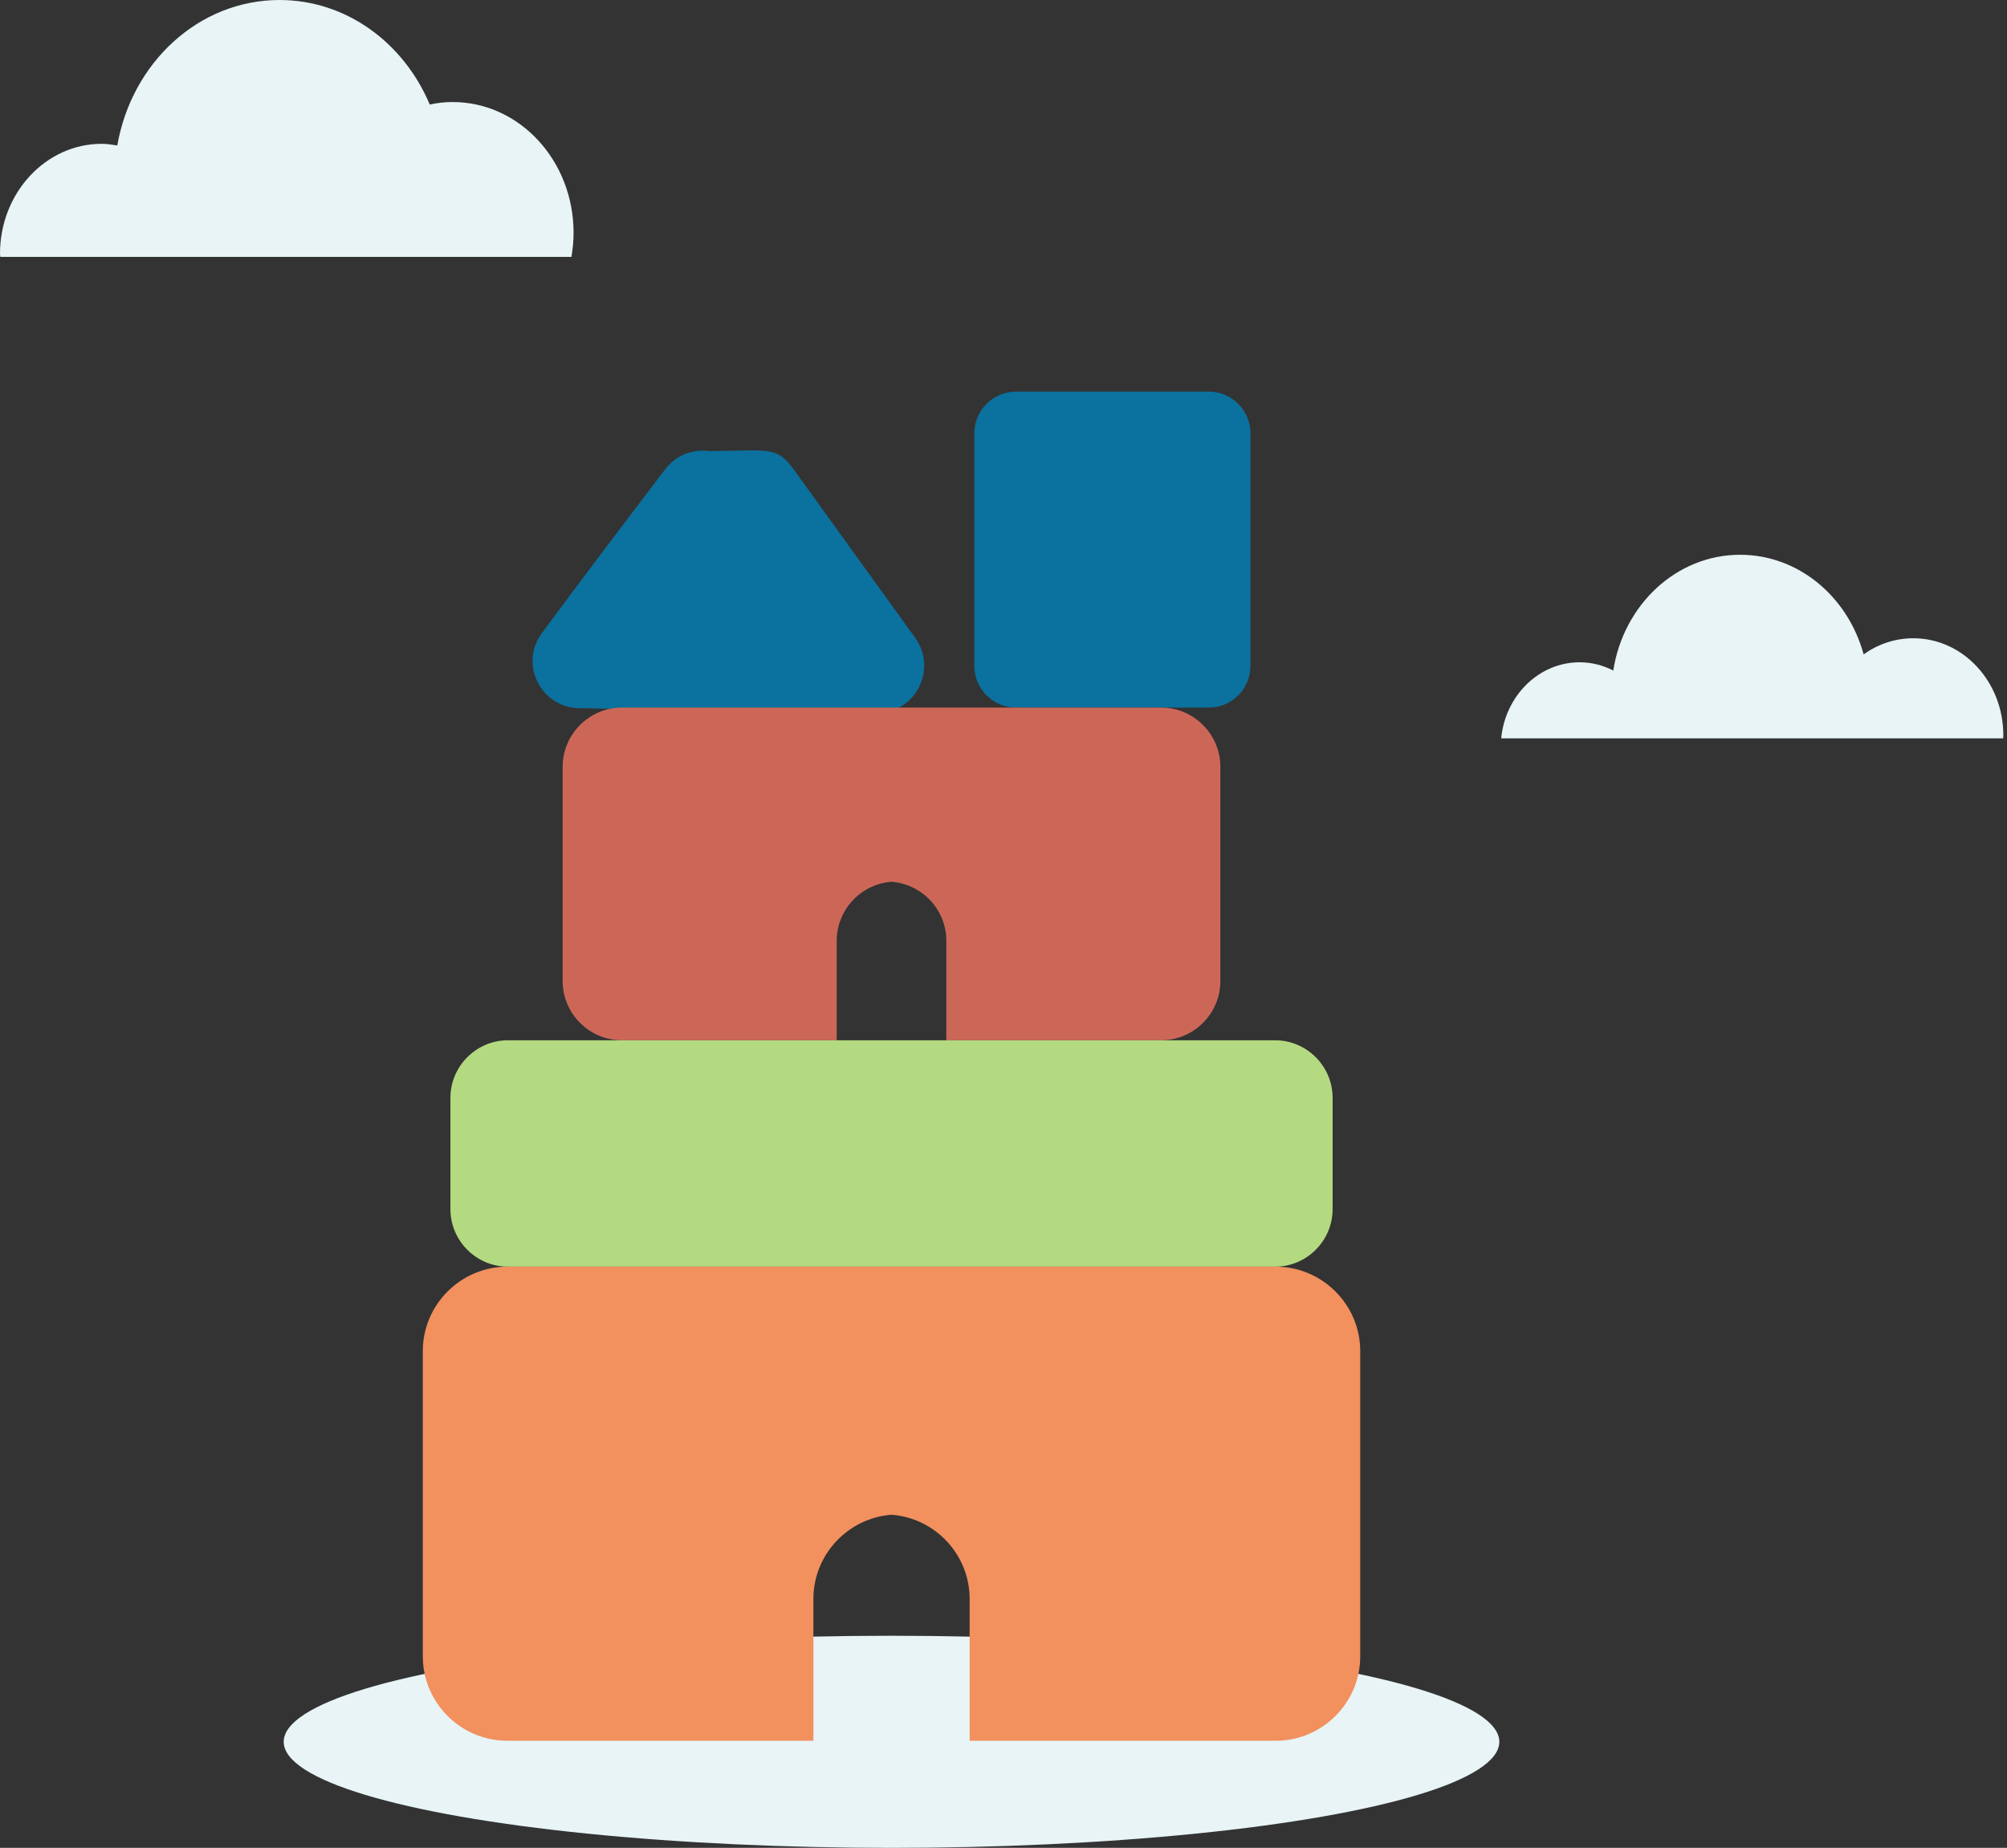 <svg xmlns="http://www.w3.org/2000/svg" width="492" height="453" viewBox="0 0 492 453" fill="none"><rect x="0" y="0" width="492" height="453" fill="#333333" stroke="none"/><ellipse cx="218.548" cy="427" rx="149" ry="26" fill="#E8F4F6"></ellipse><path d="M224.337 156.338L194.659 115.19C190.297 109.148 188.33 110.521 173.891 110.582C169.958 110.029 165.78 111.483 163.097 115.006C154.638 126.107 142.123 142.595 132.825 155.212C127.254 162.77 132.538 173.441 141.919 173.605L202.238 174.711C203.016 174.711 203.774 174.649 204.491 174.506L214.977 174.711C224.378 174.895 229.908 164.04 224.337 156.338Z" fill="#0B719E"></path><path d="M296.347 96H249.054C243.442 96 238.854 100.588 238.854 106.2V163.262C238.854 168.874 243.442 173.462 249.054 173.462H296.347C301.959 173.462 306.547 168.874 306.547 163.262V106.2C306.547 100.588 301.959 96 296.347 96Z" fill="#0B719E"></path><path d="M284.643 173.462H152.454C144.466 173.462 137.932 179.996 137.932 187.984V240.499C137.932 248.487 144.466 255.021 152.454 255.021H205.112V230.627C205.112 223.008 211.073 216.72 218.548 216.167C226.024 216.72 231.985 223.008 231.985 230.627V255.021H284.643C292.631 255.021 299.165 248.487 299.165 240.499V187.984C299.165 179.996 292.631 173.462 284.643 173.462Z" fill="#CC6758"></path><path d="M312.57 255.021H124.527C116.764 255.021 110.415 261.37 110.415 269.132V296.414C110.415 304.177 116.764 310.526 124.527 310.526H312.57C320.333 310.526 326.682 304.177 326.682 296.414V269.132C326.682 261.37 320.333 255.021 312.57 255.021Z" fill="#B3DA80"></path><path d="M312.785 310.526H124.332C112.944 310.526 103.646 319.846 103.646 331.213V406.053C103.646 417.441 112.965 426.74 124.332 426.74H199.398V391.962C199.398 381.107 207.877 372.136 218.548 371.337C229.219 372.136 237.699 381.086 237.699 391.962V426.74H312.765C324.152 426.74 333.451 417.421 333.451 406.053V331.213C333.451 319.825 324.132 310.526 312.765 310.526H312.785Z" fill="#F2905E"></path><path d="M140.089 62.922C140.419 61.037 140.607 59.05 140.607 57.063C140.607 39.384 127.362 25.016 110.959 25.016C109.026 25.016 107.188 25.22 105.35 25.627C98.986 10.495 84.892 0 68.536 0C48.739 0 32.288 15.336 28.753 35.664C27.48 35.461 26.255 35.257 24.935 35.257C11.171 35.257 0 47.332 0 62.209C0 62.464 0.047 62.718 0.094 62.973H140.089V62.922Z" fill="#E8F4F6"></path><path d="M491.06 181C491.06 180.752 491.1 180.503 491.1 180.255C491.1 167.12 481.217 156.469 469.029 156.469C464.528 156.469 460.352 157.93 456.855 160.414C453.004 146.3 440.911 136 426.581 136C410.936 136 397.989 148.273 395.481 164.373C392.973 163.102 390.193 162.357 387.238 162.357C377.246 162.357 369.03 170.524 368 181H491.06Z" fill="#E8F4F6"></path></svg>